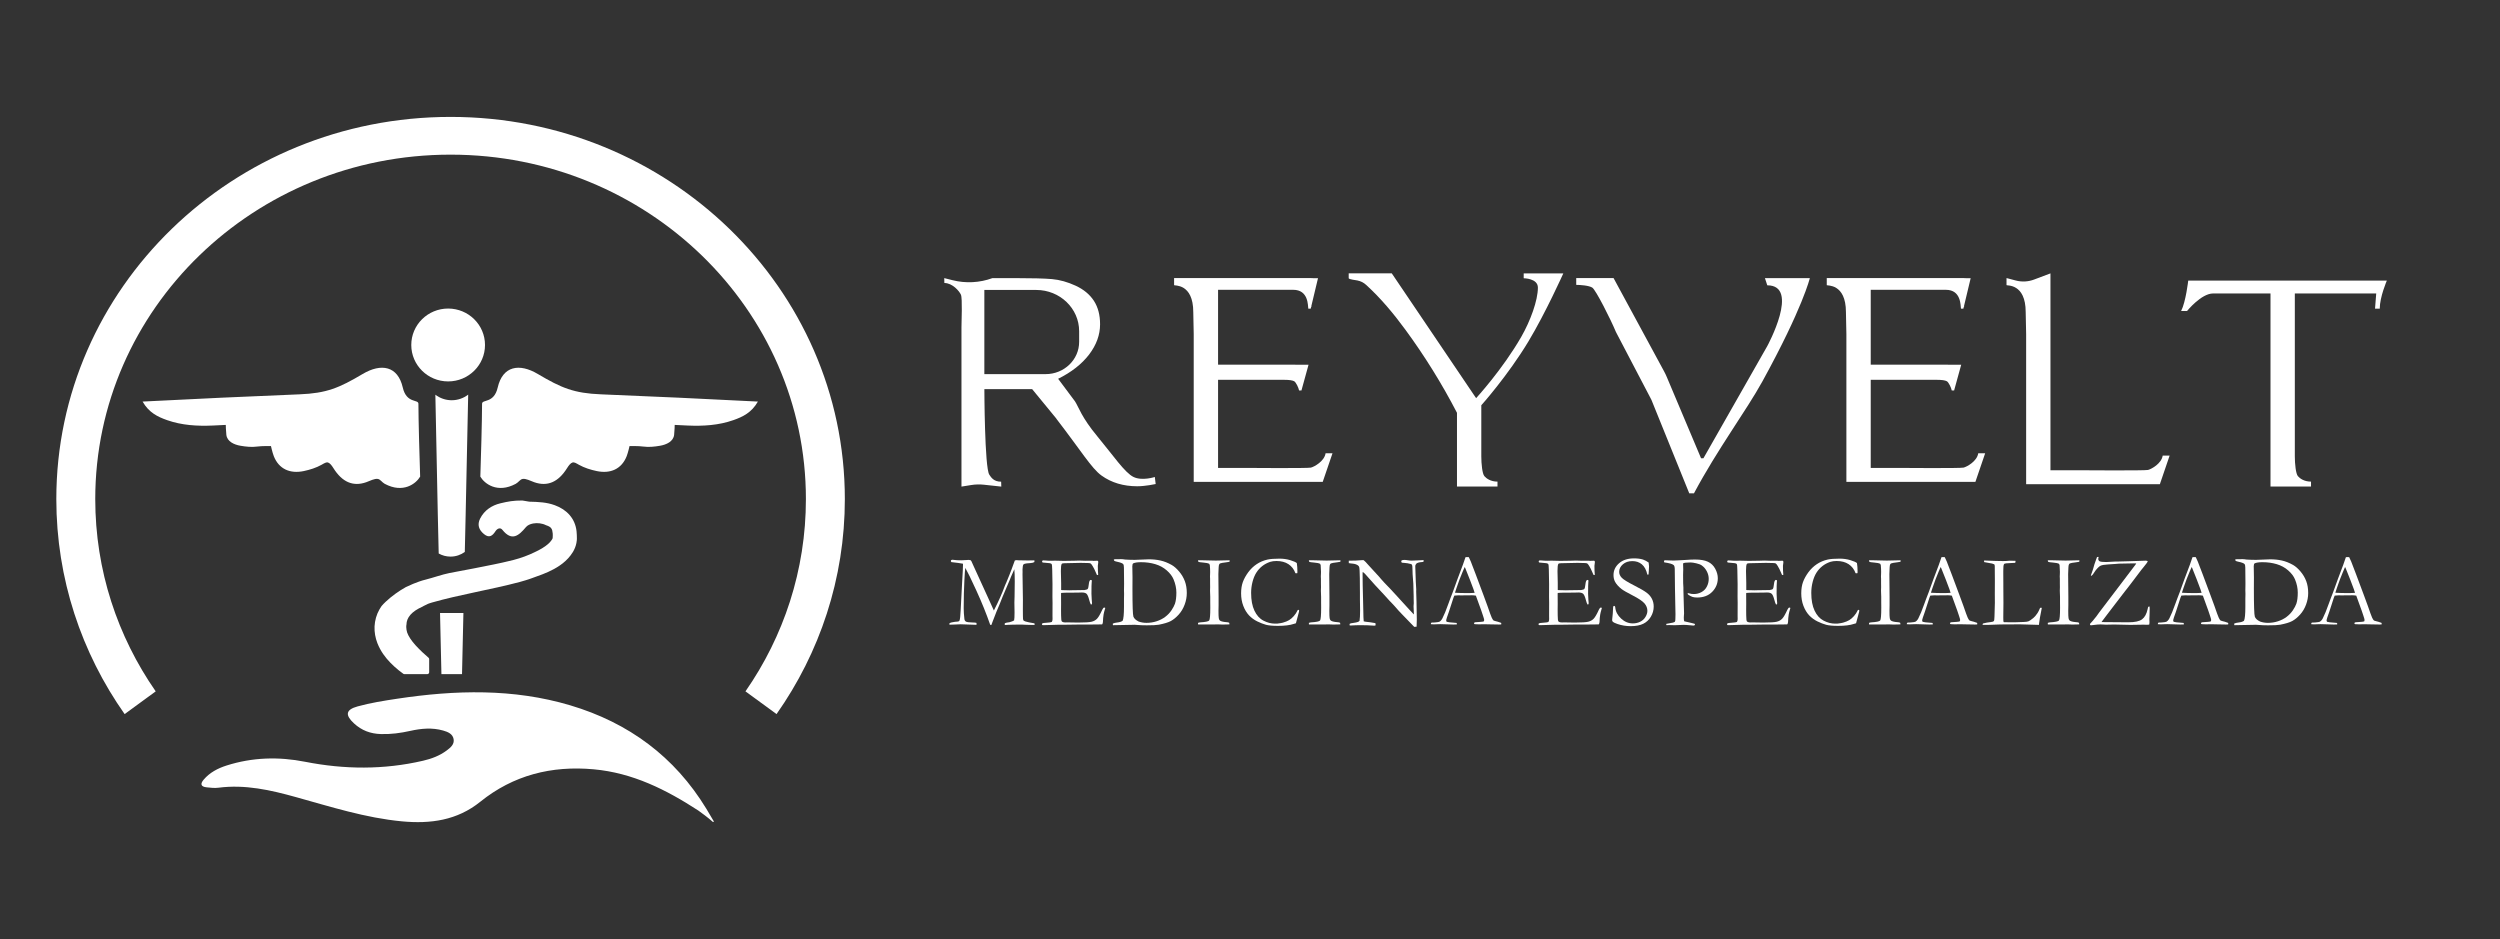 <svg xmlns="http://www.w3.org/2000/svg" width="386" height="145" viewBox="0 0 386 145" fill="none"><rect x="0" y="0" width="386" height="145" fill="#333333" stroke="none"/><g clip-path="url(#clip0_2330_1662)"><mask id="mask0_2330_1662" style="mask-type:luminance" maskUnits="userSpaceOnUse" x="-206" y="-139" width="779" height="433"><path d="M572.228 -138.555H-205.56V293.91H572.228V-138.555Z" fill="white"></path></mask><g mask="url(#mask0_2330_1662)"><path d="M178.303 73.645C178.303 73.645 176.358 74.294 175.017 73.645C173.676 73 171.87 70.313 169.419 67.358C166.964 64.403 166.551 62.849 165.984 61.976L163.375 58.485C165.433 57.468 167.025 56.214 168.159 54.737C169.285 53.255 169.852 51.701 169.852 50.068C169.852 48.642 169.536 47.433 168.9 46.448C168.26 45.467 167.32 44.686 166.073 44.109C164.829 43.537 163.61 43.196 162.423 43.092C161.232 42.992 159.308 42.94 156.646 42.94H153.235C151.254 43.665 149.095 43.777 147.049 43.256L145.793 42.94L145.81 43.693C147.082 43.709 148.115 44.95 148.366 45.499C148.617 46.043 148.451 49.723 148.451 50.552V75.131L149.95 74.89C150.594 74.786 151.254 74.77 151.902 74.838L154.6 75.131L154.576 74.374C153.434 74.374 153.041 73.725 152.749 73.293C152.02 72.211 151.987 60.086 151.987 60.086H159.368L163.087 64.615C163.087 64.643 163.103 64.671 163.14 64.703C166.956 69.657 168.536 72.32 170.075 73.425C171.61 74.53 173.454 75.079 175.592 75.079C176.881 75.079 178.436 74.734 178.436 74.734L178.303 73.645ZM161.446 57.764C159.927 57.764 158.546 57.764 158.068 57.764H151.983V44.77H160C163.654 44.77 166.62 47.621 166.62 51.137V52.791C166.62 55.538 164.302 57.764 161.446 57.764Z" fill="white"></path></g><mask id="mask1_2330_1662" style="mask-type:luminance" maskUnits="userSpaceOnUse" x="-206" y="-139" width="779" height="433"><path d="M572.228 -138.555H-205.56V293.91H572.228V-138.555Z" fill="white"></path></mask><g mask="url(#mask1_2330_1662)"><path d="M261.55 76.168H260.821L254.979 61.732L249.502 51.265C248.676 49.271 246.383 44.75 245.852 44.409C245.322 44.069 243.932 43.985 243.369 43.985V42.936H249.134L256.936 57.339C257.09 57.624 257.228 57.912 257.353 58.212L262.644 70.758H263.008L272.868 53.435C272.868 53.435 277.981 44.053 272.868 44.053L272.504 42.94H279.439C279.439 42.94 278.357 47.525 272.135 58.853C269.615 63.438 265.2 69.312 261.55 76.168Z" fill="white"></path></g><mask id="mask2_2330_1662" style="mask-type:luminance" maskUnits="userSpaceOnUse" x="-206" y="-139" width="779" height="433"><path d="M572.228 -138.555H-205.56V293.91H572.228V-138.555Z" fill="white"></path></mask><g mask="url(#mask2_2330_1662)"><path d="M235.993 52.71C238.654 48.286 241.376 42.211 241.376 42.211H235.259V42.964C235.259 42.964 237.451 42.964 237.451 44.405C237.451 46.388 236.292 49.547 234.895 51.986C232.006 57.027 227.911 61.476 227.911 61.476L214.891 42.207H208.239V42.96C208.239 43.132 209.43 43.272 209.564 43.3C210.139 43.424 210.524 43.612 210.966 44.017C213.234 46.091 215.191 48.45 217.002 50.92C219.971 54.965 222.653 59.285 224.958 63.738V75.118H231.212V74.362C230.171 74.362 229.495 73.881 229.183 73.513C228.871 73.144 228.713 71.639 228.713 70.449V62.573C228.721 62.573 232.833 57.964 235.993 52.71Z" fill="white"></path></g><mask id="mask3_2330_1662" style="mask-type:luminance" maskUnits="userSpaceOnUse" x="-206" y="-139" width="779" height="433"><path d="M572.228 -138.555H-205.56V293.91H572.228V-138.555Z" fill="white"></path></mask><g mask="url(#mask3_2330_1662)"><path d="M204.671 69.985C204.48 71.23 202.908 72.075 202.402 72.199C201.896 72.323 192.595 72.247 192.595 72.247H188.07V68.587V58.645H198.307C199.044 58.645 199.546 58.717 199.822 58.865C200.093 59.009 200.506 59.87 200.579 60.291H200.944L202.037 56.318C202.037 56.318 199.028 56.302 198.039 56.302H188.07V44.746H199.668C202.037 44.746 201.924 47.156 202.001 47.657H202.374L202.443 47.369H202.483V47.204L203.5 42.952C203.5 42.952 203.075 42.948 202.483 42.948V42.936H199.396H189.163H181.28V44.029C181.28 44.145 184.242 43.693 184.242 48.197C184.242 49.323 184.31 50.448 184.31 51.573V68.595V71.783V74.402H204.229L205.736 69.989H204.671V69.985Z" fill="white"></path></g><mask id="mask4_2330_1662" style="mask-type:luminance" maskUnits="userSpaceOnUse" x="-206" y="-139" width="779" height="433"><path d="M572.228 -138.555H-205.56V293.91H572.228V-138.555Z" fill="white"></path></mask><g mask="url(#mask4_2330_1662)"><path d="M305.442 69.985C305.252 71.23 303.68 72.075 303.174 72.199C302.667 72.323 293.366 72.247 293.366 72.247H288.841V68.587V58.645H299.078C299.815 58.645 300.318 58.717 300.593 58.865C300.865 59.009 301.278 59.87 301.351 60.291H301.715L302.809 56.318C302.809 56.318 299.799 56.302 298.811 56.302H288.841V44.746H300.439C302.809 44.746 302.696 47.156 302.772 47.657H303.145L303.214 47.369H303.255V47.204L304.271 42.952C304.271 42.952 303.846 42.948 303.255 42.948V42.936H300.168H289.935H282.052V44.029C282.052 44.145 285.013 43.693 285.013 48.197C285.013 49.323 285.082 50.448 285.082 51.573V68.595V71.783V74.402H305.001L306.508 69.989H305.442V69.985Z" fill="white"></path></g><mask id="mask5_2330_1662" style="mask-type:luminance" maskUnits="userSpaceOnUse" x="-206" y="-139" width="779" height="433"><path d="M572.228 -138.555H-205.56V293.91H572.228V-138.555Z" fill="white"></path></mask><g mask="url(#mask5_2330_1662)"><path d="M333.921 70.345C333.731 71.591 332.159 72.436 331.653 72.56C331.146 72.684 321.116 72.608 321.116 72.608H316.591V44.746V42.211L314.047 43.168C313.152 43.504 312.171 43.556 311.248 43.312L309.806 42.932V44.025C309.806 44.141 312.767 43.684 312.767 48.193C312.767 49.319 312.836 50.444 312.836 51.569V68.591V72.139V74.758H333.484L334.991 70.345H333.921Z" fill="white"></path></g><mask id="mask6_2330_1662" style="mask-type:luminance" maskUnits="userSpaceOnUse" x="-206" y="-139" width="779" height="433"><path d="M572.228 -138.555H-205.56V293.91H572.228V-138.555Z" fill="white"></path></mask><g mask="url(#mask6_2330_1662)"><path d="M354.321 43.325H353.195H352.284H350.562H349.91H337.862C337.862 43.325 337.498 46.572 336.769 48.017H337.68C337.68 48.017 339.872 45.311 341.699 45.311H350.566V75.119H356.821V74.362C355.78 74.362 355.103 73.885 354.791 73.513C354.479 73.144 354.321 71.639 354.321 70.45V45.311H366.888L366.705 47.657H367.434C367.434 45.851 368.528 43.325 368.528 43.325H354.321Z" fill="white"></path></g><mask id="mask7_2330_1662" style="mask-type:luminance" maskUnits="userSpaceOnUse" x="-206" y="-139" width="779" height="433"><path d="M572.228 -138.555H-205.56V293.91H572.228V-138.555Z" fill="white"></path></mask><g mask="url(#mask7_2330_1662)"><path d="M146.591 96.237C146.753 96.129 147.045 96.053 147.47 96.005C147.799 95.989 147.997 95.961 148.058 95.921C148.098 95.889 148.131 95.853 148.151 95.805C148.228 95.612 148.289 95.096 148.325 94.251C148.374 93.15 148.451 91.684 148.556 89.854C148.641 88.461 148.686 87.588 148.686 87.24V87.039C148.309 86.963 147.709 86.879 146.891 86.791C146.838 86.715 146.81 86.655 146.81 86.611C146.81 86.587 146.826 86.539 146.863 86.471C146.952 86.439 147.021 86.423 147.065 86.423C147.106 86.423 147.199 86.435 147.341 86.455C147.596 86.491 147.948 86.511 148.398 86.511C148.544 86.511 148.795 86.499 149.152 86.475C149.403 86.459 149.544 86.447 149.573 86.447C149.658 86.447 149.755 86.463 149.86 86.495C149.913 86.547 149.954 86.599 149.982 86.643L150.31 87.372L152.53 92.225L153.454 94.263C154.179 92.841 154.742 91.576 155.143 90.471C155.171 90.387 155.2 90.315 155.236 90.247C155.285 90.159 155.325 90.062 155.37 89.95C155.41 89.842 155.58 89.43 155.876 88.709C155.998 88.421 156.091 88.172 156.164 87.964C156.459 87.135 156.634 86.663 156.686 86.547C156.784 86.507 156.873 86.487 156.946 86.487C157.031 86.487 157.136 86.495 157.266 86.511C157.561 86.527 158.035 86.535 158.696 86.535C159.105 86.535 159.441 86.531 159.704 86.519C159.716 86.575 159.721 86.619 159.721 86.643C159.721 86.679 159.712 86.727 159.696 86.791C159.53 86.879 159.328 86.927 159.093 86.939C158.627 86.967 158.331 87.003 158.205 87.047C158.08 87.095 157.999 87.155 157.966 87.228C157.934 87.299 157.902 87.536 157.877 87.94L157.885 88.297L157.877 88.669C157.877 89.446 157.898 90.747 157.938 92.577L157.93 94.099L157.938 95.076C157.938 95.46 157.958 95.685 157.995 95.753C158.031 95.821 158.137 95.889 158.307 95.949C158.59 96.041 159.048 96.137 159.688 96.237C159.725 96.265 159.745 96.297 159.745 96.337C159.745 96.385 159.741 96.433 159.737 96.493H159.376C159.068 96.493 158.732 96.485 158.372 96.465C158.011 96.445 157.817 96.437 157.792 96.437C156.719 96.437 156.006 96.449 155.653 96.473C155.439 96.489 155.301 96.501 155.244 96.501C155.208 96.501 155.167 96.489 155.127 96.469V96.369C155.127 96.321 155.135 96.273 155.151 96.221C155.325 96.149 155.56 96.101 155.856 96.073C156.184 95.985 156.427 95.893 156.577 95.793C156.626 95.597 156.646 95.196 156.646 94.587L156.622 93.018C156.622 92.846 156.63 92.529 156.65 92.065C156.67 91.6 156.678 90.843 156.678 89.79C156.678 88.957 156.658 88.325 156.613 87.896C156.524 88.076 156.35 88.469 156.091 89.073L155.973 89.37L155.957 89.418L154.803 92.133L154.389 93.178L153.851 94.451C153.616 95.036 153.417 95.552 153.251 96.001C153.178 96.209 153.117 96.369 153.073 96.489L152.891 96.481C152.299 94.776 151.594 93.026 150.772 91.232C149.954 89.438 149.378 88.257 149.046 87.68C149.002 87.9 148.953 88.549 148.9 89.618C148.832 90.919 148.795 92.357 148.795 93.923C148.795 94.411 148.831 94.964 148.904 95.576C148.925 95.753 149.002 95.881 149.131 95.969C149.261 96.053 149.597 96.101 150.144 96.113C150.355 96.113 150.553 96.129 150.74 96.161C150.776 96.241 150.796 96.297 150.796 96.337C150.796 96.365 150.784 96.409 150.756 96.473L148.321 96.389C148.143 96.389 147.867 96.401 147.491 96.425C147.28 96.437 146.98 96.449 146.591 96.453V96.237Z" fill="white"></path></g><mask id="mask8_2330_1662" style="mask-type:luminance" maskUnits="userSpaceOnUse" x="-206" y="-139" width="779" height="433"><path d="M572.228 -138.555H-205.56V293.91H572.228V-138.555Z" fill="white"></path></mask><g mask="url(#mask8_2330_1662)"><path d="M160.875 96.305C160.928 96.261 160.973 96.233 161.009 96.221C161.098 96.193 161.248 96.173 161.463 96.161C161.969 96.129 162.285 96.085 162.403 96.021C162.476 95.917 162.512 95.773 162.512 95.585L162.504 95.04L162.512 93.066L162.496 92.133L162.504 90.183L162.463 87.968C162.459 87.44 162.423 87.144 162.362 87.075C162.269 86.975 161.99 86.919 161.524 86.903C161.325 86.899 161.151 86.883 160.997 86.855C160.928 86.819 160.896 86.771 160.896 86.715C160.896 86.675 160.908 86.623 160.936 86.567C160.985 86.539 161.025 86.527 161.062 86.527C161.135 86.527 161.224 86.531 161.329 86.535C161.637 86.567 161.957 86.583 162.285 86.583L162.865 86.567L164.246 86.599C164.935 86.599 165.473 86.591 165.862 86.575C166.251 86.559 166.51 86.551 166.648 86.551C166.77 86.551 167.065 86.563 167.543 86.583L168.657 86.575L168.791 86.599L169.443 86.575L169.52 86.615C169.545 86.655 169.565 86.699 169.577 86.747C169.577 86.819 169.565 86.931 169.541 87.079C169.516 87.228 169.504 87.324 169.504 87.36C169.504 87.896 169.52 88.353 169.561 88.725C169.557 88.757 169.541 88.777 169.516 88.789C169.46 88.789 169.407 88.781 169.362 88.765C169.306 88.669 169.229 88.493 169.131 88.245C169.034 87.996 168.888 87.708 168.694 87.384C168.564 87.168 168.459 87.035 168.386 86.995C168.313 86.955 168.159 86.931 167.932 86.931C167.884 86.931 167.649 86.927 167.219 86.915C167.106 86.911 166.992 86.907 166.883 86.907L164.647 86.955H164.452C164.165 86.955 163.991 86.991 163.934 87.063C163.845 87.188 163.8 87.552 163.8 88.157C163.8 88.221 163.812 88.841 163.841 90.019V91.096C163.898 91.112 163.962 91.12 164.027 91.12H164.161C164.25 91.12 164.38 91.124 164.554 91.128C164.825 91.14 165.007 91.144 165.105 91.144C165.17 91.144 165.222 91.14 165.271 91.136C165.834 91.116 166.563 91.104 167.45 91.104C167.726 91.056 167.888 91.004 167.936 90.94C168.013 90.847 168.074 90.603 168.111 90.211C168.151 89.818 168.236 89.594 168.374 89.542C168.443 89.542 168.503 89.554 168.56 89.582C168.572 89.622 168.576 89.662 168.576 89.698C168.576 89.734 168.572 89.794 168.56 89.879C168.532 90.071 168.52 90.671 168.52 91.676C168.52 91.945 168.536 92.245 168.564 92.577C168.593 92.91 168.609 93.086 168.609 93.114C168.609 93.162 168.601 93.222 168.584 93.298C168.544 93.318 168.508 93.33 168.483 93.33H168.427C168.341 93.186 168.26 92.962 168.183 92.657C168.05 92.137 167.904 91.808 167.758 91.676C167.612 91.544 167.369 91.48 167.033 91.48C166.96 91.48 166.826 91.484 166.632 91.492C166.437 91.5 166.15 91.504 165.769 91.504H165.259C164.534 91.504 164.056 91.52 163.833 91.552L163.825 91.808L163.833 93.238L163.825 94.139L163.833 95.016C163.837 95.545 163.873 95.849 163.934 95.933C164.023 96.045 164.218 96.105 164.513 96.105L164.991 96.097C165.032 96.097 165.198 96.101 165.481 96.109C165.765 96.117 166.117 96.121 166.535 96.121C167.543 96.121 168.216 96.077 168.552 95.993C168.888 95.909 169.164 95.757 169.378 95.537C169.593 95.316 169.869 94.848 170.197 94.127C170.298 93.915 170.395 93.807 170.497 93.807C170.545 93.807 170.594 93.827 170.655 93.867C170.501 94.379 170.416 94.716 170.395 94.876C170.339 95.236 170.302 95.609 170.294 95.985C170.294 96.157 170.254 96.297 170.168 96.409H169.998L167.795 96.433L166.806 96.425L164.452 96.457H163.496C163.375 96.457 163.266 96.462 163.16 96.466C162.22 96.506 161.528 96.526 161.082 96.526C161.005 96.526 160.948 96.514 160.92 96.486C160.892 96.457 160.875 96.421 160.875 96.374V96.305Z" fill="white"></path></g><mask id="mask9_2330_1662" style="mask-type:luminance" maskUnits="userSpaceOnUse" x="-206" y="-139" width="779" height="433"><path d="M572.228 -138.555H-205.56V293.91H572.228V-138.555Z" fill="white"></path></mask><g mask="url(#mask9_2330_1662)"><path d="M171.825 96.277C172.019 96.193 172.242 96.141 172.502 96.113C172.874 96.073 173.15 95.985 173.332 95.849C173.474 95.564 173.543 94.84 173.543 93.674V92.449L173.559 91.712L173.543 91.168L173.559 90.166L173.535 87.644C173.535 87.359 173.494 87.171 173.409 87.083C173.287 86.955 172.967 86.835 172.453 86.727C172.238 86.679 172.109 86.639 172.06 86.599C172.011 86.559 171.983 86.487 171.975 86.378C172.096 86.354 172.177 86.338 172.226 86.338H172.785L173.077 86.33C173.271 86.33 173.486 86.35 173.721 86.394C174.203 86.426 174.697 86.442 175.204 86.442C175.349 86.442 175.56 86.434 175.831 86.418C176.552 86.378 177.071 86.358 177.383 86.358C178.015 86.358 178.614 86.418 179.173 86.543C179.737 86.667 180.316 86.895 180.911 87.231C181.284 87.444 181.665 87.776 182.054 88.236C182.443 88.693 182.738 89.193 182.941 89.734C183.143 90.275 183.241 90.883 183.241 91.56C183.241 92.165 183.131 92.765 182.908 93.358C182.686 93.951 182.378 94.467 181.981 94.903C181.584 95.34 181.179 95.668 180.774 95.889C180.364 96.109 179.745 96.297 178.906 96.457C178.562 96.521 177.942 96.549 177.047 96.549C176.455 96.549 175.973 96.529 175.605 96.493C175.459 96.473 175.301 96.461 175.135 96.461C175.106 96.461 175.078 96.465 175.05 96.469L171.849 96.529L171.833 96.469C171.821 96.445 171.817 96.413 171.817 96.385L171.825 96.277ZM175.815 95.969C176.212 96.105 176.613 96.169 177.022 96.169C177.549 96.169 178.068 96.089 178.574 95.925C179.08 95.76 179.53 95.532 179.919 95.236C180.308 94.94 180.628 94.603 180.879 94.227C181.13 93.85 181.308 93.514 181.414 93.214C181.559 92.773 181.632 92.205 181.632 91.5C181.632 90.827 181.487 90.146 181.199 89.454C181 88.973 180.652 88.513 180.15 88.072C179.651 87.632 179.06 87.311 178.379 87.107C177.699 86.903 176.966 86.803 176.176 86.803C175.633 86.803 175.228 86.863 174.969 86.983C174.936 87.015 174.904 87.051 174.875 87.091C174.843 87.219 174.827 87.339 174.827 87.448C174.827 87.516 174.831 87.596 174.835 87.688C174.851 88.288 174.859 88.769 174.859 89.129L174.851 90.891C174.851 93.474 174.9 94.916 174.997 95.208C175.102 95.496 175.374 95.752 175.815 95.969Z" fill="white"></path></g><mask id="mask10_2330_1662" style="mask-type:luminance" maskUnits="userSpaceOnUse" x="-206" y="-139" width="779" height="433"><path d="M572.228 -138.555H-205.56V293.91H572.228V-138.555Z" fill="white"></path></mask><g mask="url(#mask10_2330_1662)"><path d="M184.97 96.177C185.084 96.129 185.201 96.101 185.323 96.093C186.125 96.041 186.578 95.949 186.696 95.809C186.809 95.673 186.87 95.008 186.87 93.819L186.862 93.006V92.153L186.83 91.212L186.846 90.659L186.838 90.055V89.342L186.822 89.026L186.838 88.621C186.842 88.529 186.846 88.421 186.846 88.297C186.846 87.973 186.83 87.628 186.797 87.264C186.777 87.192 186.749 87.12 186.712 87.056C186.518 86.956 186.206 86.891 185.776 86.859C185.347 86.827 185.1 86.787 185.043 86.747C185.003 86.715 184.978 86.635 184.974 86.507H185.635L187.717 86.555C188.252 86.555 188.964 86.539 189.856 86.507C189.856 86.591 189.852 86.667 189.839 86.739C189.734 86.763 189.56 86.795 189.313 86.823C188.815 86.879 188.515 86.936 188.401 86.988C188.333 87.016 188.284 87.056 188.252 87.12C188.199 87.212 188.166 87.388 188.158 87.64L188.118 88.641L188.15 92.093V93.459C188.138 93.887 188.134 94.179 188.134 94.335C188.134 94.916 188.15 95.284 188.179 95.445C188.207 95.605 188.256 95.721 188.328 95.789C188.397 95.857 188.515 95.913 188.677 95.957C188.916 96.013 189.106 96.045 189.24 96.049C189.532 96.061 189.718 96.101 189.799 96.174C189.815 96.242 189.823 96.298 189.823 96.346V96.406C189.345 96.422 188.997 96.43 188.77 96.43C188.64 96.43 188.405 96.422 188.069 96.406L186.984 96.422L185.136 96.414H184.986L184.97 96.177Z" fill="white"></path></g><mask id="mask11_2330_1662" style="mask-type:luminance" maskUnits="userSpaceOnUse" x="-206" y="-139" width="779" height="433"><path d="M572.228 -138.555H-205.56V293.91H572.228V-138.555Z" fill="white"></path></mask><g mask="url(#mask11_2330_1662)"><path d="M200.226 86.935C200.287 87.332 200.319 87.74 200.319 88.161C200.319 88.245 200.315 88.353 200.311 88.493C200.238 88.509 200.182 88.517 200.145 88.517C200.113 88.517 200.068 88.513 200.012 88.501C199.793 87.896 199.432 87.432 198.938 87.108C198.44 86.783 197.828 86.619 197.095 86.619C196.71 86.619 196.382 86.663 196.114 86.751C195.645 86.911 195.231 87.132 194.875 87.416C194.518 87.696 194.219 88.033 193.972 88.425C193.724 88.817 193.53 89.29 193.388 89.843C193.246 90.395 193.173 90.964 193.173 91.544C193.173 92.65 193.344 93.567 193.684 94.287C194.024 95.008 194.49 95.525 195.081 95.829C195.673 96.137 196.268 96.289 196.868 96.289L197.237 96.281C197.654 96.229 197.941 96.181 198.091 96.133C198.472 96.025 198.788 95.897 199.035 95.749C199.282 95.601 199.525 95.392 199.764 95.124C200.003 94.856 200.206 94.544 200.372 94.187L200.465 94.155C200.494 94.155 200.53 94.171 200.583 94.203C200.579 94.327 200.571 94.407 200.566 94.443C200.348 95.316 200.186 95.913 200.088 96.233C200.003 96.253 199.902 96.285 199.777 96.326C199.165 96.534 198.347 96.634 197.322 96.634C196.495 96.634 195.875 96.578 195.466 96.466C195.057 96.353 194.608 96.181 194.125 95.945C193.643 95.709 193.218 95.397 192.849 95.012C192.485 94.624 192.189 94.135 191.962 93.543C191.735 92.95 191.626 92.305 191.626 91.608C191.626 90.948 191.715 90.371 191.893 89.874C192.072 89.382 192.347 88.882 192.716 88.373C193.088 87.864 193.526 87.444 194.028 87.108C194.535 86.771 195.094 86.535 195.709 86.395C196.143 86.303 196.759 86.255 197.553 86.255C198.132 86.255 198.679 86.331 199.193 86.483C199.712 86.643 200.052 86.791 200.226 86.935Z" fill="white"></path></g><mask id="mask12_2330_1662" style="mask-type:luminance" maskUnits="userSpaceOnUse" x="-206" y="-139" width="779" height="433"><path d="M572.228 -138.555H-205.56V293.91H572.228V-138.555Z" fill="white"></path></mask><g mask="url(#mask12_2330_1662)"><path d="M202.086 96.177C202.199 96.129 202.317 96.101 202.438 96.093C203.24 96.041 203.694 95.949 203.812 95.809C203.925 95.673 203.986 95.008 203.986 93.819L203.978 93.006V92.153L203.945 91.212L203.962 90.659L203.953 90.055V89.342L203.937 89.026L203.953 88.621C203.957 88.529 203.962 88.421 203.962 88.297C203.962 87.973 203.945 87.628 203.913 87.264C203.893 87.192 203.864 87.12 203.828 87.056C203.633 86.956 203.321 86.891 202.892 86.859C202.463 86.827 202.216 86.787 202.159 86.747C202.118 86.715 202.094 86.635 202.09 86.507H202.75L204.833 86.555C205.367 86.555 206.08 86.539 206.971 86.507C206.971 86.591 206.967 86.667 206.955 86.739C206.85 86.763 206.676 86.795 206.429 86.823C205.93 86.879 205.631 86.936 205.517 86.988C205.448 87.016 205.4 87.056 205.367 87.12C205.315 87.212 205.282 87.388 205.274 87.64L205.234 88.641L205.266 92.093V93.459C205.254 93.887 205.25 94.179 205.25 94.335C205.25 94.916 205.266 95.284 205.294 95.445C205.323 95.605 205.371 95.721 205.444 95.789C205.513 95.857 205.631 95.913 205.793 95.957C206.032 96.013 206.222 96.045 206.356 96.049C206.647 96.061 206.834 96.101 206.915 96.174C206.931 96.242 206.939 96.298 206.939 96.346V96.406C206.461 96.422 206.113 96.43 205.886 96.43C205.756 96.43 205.521 96.422 205.185 96.406L204.099 96.422L202.252 96.414H202.102L202.086 96.177Z" fill="white"></path></g><mask id="mask13_2330_1662" style="mask-type:luminance" maskUnits="userSpaceOnUse" x="-206" y="-139" width="779" height="433"><path d="M572.228 -138.555H-205.56V293.91H572.228V-138.555Z" fill="white"></path></mask><g mask="url(#mask13_2330_1662)"><path d="M208.256 86.943L208.248 86.571C209.058 86.571 209.653 86.551 210.03 86.507C210.176 86.491 210.277 86.483 210.338 86.483C210.386 86.483 210.455 86.487 210.549 86.491C210.767 86.671 210.974 86.879 211.16 87.111C211.201 87.159 211.249 87.207 211.302 87.268L212.959 89.073L213.194 89.354C213.53 89.742 213.834 90.071 214.109 90.347C214.385 90.619 214.92 91.192 215.714 92.061L217.589 94.115C217.771 94.315 218.006 94.567 218.294 94.868L218.302 94.744C218.27 94.027 218.253 93.646 218.253 93.602L218.286 93.138L218.27 92.409V92.077C218.27 91.865 218.253 91.212 218.217 90.115C218.213 89.966 218.189 89.682 218.152 89.266C218.116 88.849 218.095 88.485 218.095 88.168C218.095 87.6 218.063 87.268 217.994 87.175C217.946 87.107 217.723 87.039 217.326 86.967C217.233 86.963 217.087 86.947 216.888 86.919C216.653 86.907 216.516 86.895 216.471 86.879C216.426 86.863 216.386 86.819 216.345 86.747C216.358 86.663 216.378 86.587 216.414 86.515C216.556 86.475 216.694 86.451 216.832 86.451C216.977 86.451 217.16 86.467 217.378 86.507C217.597 86.543 217.792 86.563 217.962 86.563C218.201 86.563 218.578 86.547 219.084 86.515C219.372 86.495 219.57 86.483 219.679 86.483H219.813L219.797 86.723C219.712 86.759 219.598 86.783 219.453 86.791C219.307 86.799 219.169 86.819 219.043 86.855C218.853 86.911 218.744 86.959 218.707 87.003C218.582 87.139 218.517 87.276 218.517 87.416L218.602 89.866L218.667 90.992L218.659 91.316L218.707 92.874C218.74 93.939 218.756 94.864 218.756 95.649C218.756 95.821 218.744 96.189 218.723 96.758L218.359 96.79C218.177 96.582 217.545 95.933 216.467 94.836C216.216 94.583 216.046 94.403 215.957 94.299L215.28 93.53C215.017 93.246 214.847 93.066 214.77 92.986C214.693 92.906 214.632 92.85 214.595 92.814C214.024 92.173 213.287 91.372 212.376 90.411C212.128 90.151 211.768 89.75 211.294 89.202C210.994 88.857 210.808 88.645 210.727 88.565C210.65 88.489 210.54 88.401 210.407 88.301L210.382 88.565C210.382 89.574 210.407 90.963 210.459 92.737L210.516 95.304C210.52 95.52 210.536 95.733 210.557 95.933L210.832 95.993C211.33 96.041 211.816 96.109 212.299 96.201C212.335 96.233 212.367 96.257 212.392 96.269L212.384 96.566C212.299 96.594 212.23 96.606 212.181 96.606C212.124 96.606 212.051 96.602 211.97 96.59C211.452 96.549 210.824 96.529 210.079 96.529C209.556 96.529 209.094 96.541 208.697 96.57L208.588 96.578C208.539 96.578 208.474 96.574 208.385 96.562L208.377 96.329L208.58 96.237L208.948 96.181C209.276 96.133 209.52 96.085 209.669 96.025C209.767 95.989 209.848 95.933 209.913 95.861C209.969 95.504 209.998 94.98 209.998 94.295C209.998 93.975 209.989 93.386 209.973 92.533V91.48L209.957 89.278C209.945 88.297 209.912 87.716 209.856 87.54C209.823 87.448 209.759 87.364 209.661 87.292C209.463 87.151 209.204 87.063 208.88 87.027C208.555 86.999 208.349 86.967 208.256 86.943Z" fill="white"></path></g><mask id="mask14_2330_1662" style="mask-type:luminance" maskUnits="userSpaceOnUse" x="-206" y="-139" width="779" height="433"><path d="M572.228 -138.555H-205.56V293.91H572.228V-138.555Z" fill="white"></path></mask><g mask="url(#mask14_2330_1662)"><path d="M220.955 96.177C221.028 96.137 221.093 96.117 221.15 96.117H221.332C221.369 96.117 221.429 96.113 221.518 96.109C221.92 96.073 222.159 96.037 222.231 96.001C222.414 95.905 222.572 95.733 222.701 95.488C222.973 94.96 223.281 94.215 223.621 93.246C223.783 92.785 223.884 92.505 223.929 92.409C224.058 92.101 224.184 91.772 224.306 91.432L225.043 89.394C225.156 89.073 225.436 88.341 225.873 87.191C225.983 86.903 226.116 86.515 226.274 86.03L226.505 86.014L226.781 86.022C227.004 86.463 227.202 86.935 227.376 87.44C227.469 87.708 227.623 88.108 227.838 88.641L229.029 91.828L229.665 93.558C230.001 94.539 230.22 95.144 230.325 95.368C230.431 95.593 230.528 95.741 230.617 95.813C230.645 95.833 230.743 95.865 230.913 95.905C231.083 95.945 231.2 95.977 231.269 95.997C231.508 96.065 231.678 96.121 231.772 96.169C231.792 96.225 231.804 96.269 231.804 96.301C231.804 96.329 231.796 96.365 231.78 96.417C231.614 96.421 231.496 96.425 231.427 96.425C231.16 96.425 230.69 96.417 230.017 96.401L229.232 96.385L228.284 96.397C228.223 96.397 228.158 96.393 228.093 96.389C228.028 96.385 227.972 96.381 227.923 96.381H227.749C227.692 96.377 227.64 96.361 227.591 96.333C227.591 96.261 227.603 96.189 227.631 96.125C227.692 96.093 227.753 96.077 227.802 96.073L228.624 96.017C228.839 96.005 229.001 95.977 229.11 95.933C229.142 95.841 229.159 95.769 229.159 95.725C229.159 95.632 229.09 95.392 228.956 95.004C228.863 94.744 228.778 94.499 228.709 94.267C228.64 94.035 228.361 93.266 227.874 91.969C227.66 91.933 227.469 91.912 227.307 91.912L225.63 91.928L225.136 91.921C224.958 91.921 224.763 91.933 224.549 91.961C224.48 92.117 224.435 92.229 224.415 92.293L223.722 94.427C223.431 95.24 223.285 95.685 223.285 95.769C223.285 95.817 223.309 95.893 223.354 96.001C223.463 96.033 223.609 96.061 223.795 96.085L224.861 96.177C224.917 96.225 224.946 96.265 224.946 96.301C224.946 96.329 224.938 96.365 224.921 96.417C224.686 96.421 224.504 96.425 224.378 96.425C223.961 96.425 223.475 96.413 222.92 96.385C222.665 96.373 222.483 96.369 222.369 96.369C222.256 96.369 222.069 96.373 221.798 96.385C221.62 96.397 221.49 96.401 221.413 96.401C221.288 96.401 221.126 96.393 220.927 96.377V96.329C220.923 96.289 220.935 96.237 220.955 96.177ZM224.699 91.524C225.258 91.556 225.898 91.572 226.611 91.572C227.02 91.572 227.376 91.56 227.684 91.532C227.631 91.332 227.571 91.14 227.502 90.968C227.161 90.067 226.975 89.574 226.939 89.478L226.226 87.688L226.149 87.548C226.116 87.608 226.003 87.876 225.804 88.345C225.468 89.15 225.229 89.778 225.083 90.227C225.014 90.427 224.946 90.627 224.873 90.827C224.8 91.028 224.755 91.168 224.735 91.248C224.719 91.328 224.69 91.408 224.654 91.492L224.699 91.524Z" fill="white"></path></g><mask id="mask15_2330_1662" style="mask-type:luminance" maskUnits="userSpaceOnUse" x="-206" y="-139" width="779" height="433"><path d="M572.228 -138.555H-205.56V293.91H572.228V-138.555Z" fill="white"></path></mask><g mask="url(#mask15_2330_1662)"><path d="M237.552 96.305C237.605 96.261 237.65 96.233 237.686 96.221C237.775 96.193 237.925 96.173 238.14 96.161C238.646 96.129 238.962 96.085 239.08 96.021C239.153 95.917 239.189 95.773 239.189 95.585L239.181 95.04L239.189 93.066L239.173 92.133L239.181 90.183L239.14 87.968C239.136 87.44 239.1 87.144 239.039 87.075C238.946 86.975 238.666 86.919 238.201 86.903C238.002 86.899 237.828 86.883 237.674 86.855C237.605 86.819 237.573 86.771 237.573 86.715C237.573 86.675 237.585 86.623 237.613 86.567C237.662 86.539 237.702 86.527 237.739 86.527C237.812 86.527 237.901 86.531 238.006 86.535C238.314 86.567 238.634 86.583 238.962 86.583L239.541 86.567L240.923 86.599C241.611 86.599 242.15 86.591 242.539 86.575C242.928 86.559 243.187 86.551 243.325 86.551C243.447 86.551 243.742 86.563 244.22 86.583L245.334 86.575L245.468 86.599L246.12 86.575L246.197 86.615C246.221 86.655 246.242 86.699 246.254 86.747C246.254 86.819 246.242 86.931 246.217 87.079C246.193 87.228 246.181 87.324 246.181 87.36C246.181 87.896 246.197 88.353 246.238 88.725C246.234 88.757 246.217 88.777 246.193 88.789C246.136 88.789 246.084 88.781 246.039 88.765C245.982 88.669 245.905 88.493 245.808 88.245C245.711 87.996 245.565 87.708 245.371 87.384C245.241 87.168 245.14 87.035 245.063 86.995C244.99 86.955 244.836 86.931 244.609 86.931C244.561 86.931 244.326 86.927 243.896 86.915C243.783 86.911 243.669 86.907 243.56 86.907L241.324 86.955H241.129C240.842 86.955 240.668 86.991 240.611 87.063C240.522 87.188 240.477 87.552 240.477 88.157C240.477 88.221 240.489 88.841 240.518 90.019V91.096C240.574 91.112 240.639 91.12 240.704 91.12H240.838C240.927 91.12 241.056 91.124 241.231 91.128C241.502 91.14 241.684 91.144 241.782 91.144C241.846 91.144 241.899 91.14 241.948 91.136C242.511 91.116 243.24 91.104 244.127 91.104C244.403 91.056 244.565 91.004 244.613 90.94C244.69 90.847 244.751 90.603 244.791 90.211C244.832 89.818 244.917 89.594 245.055 89.542C245.124 89.542 245.184 89.554 245.241 89.582C245.253 89.622 245.257 89.662 245.257 89.698C245.257 89.734 245.253 89.794 245.241 89.879C245.217 90.071 245.201 90.671 245.201 91.676C245.201 91.945 245.217 92.245 245.245 92.577C245.274 92.91 245.29 93.086 245.29 93.114C245.29 93.162 245.282 93.222 245.265 93.298C245.225 93.318 245.188 93.33 245.164 93.33H245.107C245.022 93.186 244.941 92.962 244.864 92.657C244.731 92.137 244.585 91.808 244.435 91.676C244.285 91.544 244.046 91.48 243.71 91.48C243.637 91.48 243.503 91.484 243.309 91.492C243.114 91.5 242.827 91.504 242.446 91.504H241.936C241.21 91.504 240.732 91.52 240.51 91.552L240.501 91.808L240.51 93.238L240.501 94.139L240.51 95.016C240.514 95.545 240.55 95.849 240.611 95.933C240.7 96.045 240.894 96.105 241.19 96.105L241.668 96.097C241.709 96.097 241.875 96.101 242.158 96.109C242.442 96.117 242.794 96.121 243.212 96.121C244.22 96.121 244.893 96.077 245.229 95.993C245.565 95.909 245.841 95.757 246.055 95.537C246.27 95.316 246.546 94.848 246.874 94.127C246.975 93.915 247.072 93.807 247.173 93.807C247.222 93.807 247.271 93.827 247.331 93.867C247.178 94.379 247.092 94.716 247.072 94.876C247.015 95.236 246.979 95.609 246.971 95.985C246.971 96.157 246.93 96.297 246.845 96.409H246.671L244.467 96.433L243.479 96.425L241.125 96.457H240.169C240.048 96.457 239.938 96.462 239.833 96.466C238.893 96.506 238.196 96.526 237.755 96.526C237.678 96.526 237.621 96.514 237.593 96.486C237.565 96.462 237.548 96.421 237.548 96.374L237.552 96.305Z" fill="white"></path></g><mask id="mask16_2330_1662" style="mask-type:luminance" maskUnits="userSpaceOnUse" x="-206" y="-139" width="779" height="433"><path d="M572.228 -138.555H-205.56V293.91H572.228V-138.555Z" fill="white"></path></mask><g mask="url(#mask16_2330_1662)"><path d="M254.55 86.855C254.59 87.195 254.611 87.392 254.611 87.444L254.578 88.132C254.566 88.429 254.554 88.617 254.538 88.697C254.489 88.717 254.453 88.729 254.42 88.729L254.351 88.713C254.185 87.988 253.902 87.464 253.501 87.131C253.1 86.799 252.614 86.635 252.038 86.635C251.443 86.635 250.953 86.799 250.572 87.131C250.191 87.464 250.001 87.848 250.001 88.289C250.001 88.625 250.134 88.933 250.402 89.21C250.669 89.49 251.35 89.906 252.447 90.463C253.286 90.891 253.882 91.24 254.242 91.512C254.603 91.784 254.874 92.097 255.056 92.457C255.239 92.814 255.332 93.214 255.332 93.65C255.332 94.203 255.186 94.724 254.898 95.212C254.607 95.701 254.218 96.065 253.724 96.309C253.233 96.553 252.581 96.678 251.771 96.678C251.066 96.678 250.39 96.566 249.737 96.345C249.357 96.209 249.122 96.101 249.041 96.021C248.956 95.937 248.915 95.853 248.915 95.757C248.915 95.701 248.919 95.629 248.931 95.54C249.004 94.932 249.045 94.431 249.049 94.035C249.061 93.79 249.077 93.65 249.105 93.61C249.126 93.574 249.166 93.554 249.223 93.554C249.272 93.554 249.308 93.57 249.336 93.606C249.365 93.638 249.385 93.702 249.397 93.794C249.454 94.431 249.754 95 250.292 95.5C250.827 96.001 251.431 96.253 252.103 96.253C252.516 96.253 252.897 96.169 253.246 95.997C253.594 95.825 253.865 95.58 254.06 95.256C254.254 94.932 254.356 94.619 254.356 94.315C254.356 93.895 254.206 93.514 253.91 93.166C253.61 92.822 253.015 92.413 252.115 91.953C251.216 91.492 250.629 91.152 250.357 90.939C249.92 90.595 249.587 90.227 249.369 89.838C249.207 89.538 249.126 89.19 249.126 88.789C249.126 88.072 249.413 87.464 249.989 86.963C250.564 86.463 251.333 86.214 252.302 86.214C252.836 86.214 253.294 86.274 253.683 86.395C253.963 86.491 254.25 86.647 254.55 86.855Z" fill="white"></path></g><mask id="mask17_2330_1662" style="mask-type:luminance" maskUnits="userSpaceOnUse" x="-206" y="-139" width="779" height="433"><path d="M572.228 -138.555H-205.56V293.91H572.228V-138.555Z" fill="white"></path></mask><g mask="url(#mask17_2330_1662)"><path d="M256.965 86.531C257.058 86.515 257.119 86.507 257.143 86.507C257.321 86.507 257.613 86.519 258.022 86.539C258.237 86.543 258.382 86.547 258.459 86.547C258.573 86.547 258.816 86.535 259.189 86.515L260.521 86.439C260.87 86.407 261.279 86.391 261.745 86.391C262.567 86.391 263.219 86.507 263.705 86.735C264.192 86.963 264.568 87.324 264.832 87.816C265.095 88.309 265.229 88.793 265.229 89.278C265.229 90.087 264.941 90.787 264.366 91.376C263.791 91.965 263.017 92.257 262.045 92.257C261.773 92.257 261.546 92.229 261.36 92.177C261.178 92.121 260.967 92.017 260.732 91.865C260.635 91.796 260.574 91.728 260.55 91.656C260.57 91.62 260.598 91.596 260.635 91.58C260.708 91.58 260.785 91.596 260.862 91.628C261.04 91.688 261.263 91.72 261.538 91.72C261.951 91.72 262.34 91.62 262.709 91.42C263.078 91.22 263.357 90.931 263.543 90.559C263.734 90.187 263.827 89.794 263.827 89.382C263.827 88.977 263.73 88.589 263.531 88.209C263.333 87.828 263.073 87.528 262.749 87.3C262.567 87.171 262.288 87.063 261.907 86.975C261.53 86.887 261.234 86.843 261.028 86.843C260.38 86.843 259.999 86.891 259.877 86.983L259.869 87.091L259.893 87.968L259.885 88.124C259.873 88.265 259.869 88.477 259.869 88.769C259.869 89.822 259.885 90.479 259.918 90.735V91.168L260.019 94.708C260.019 94.76 260.011 94.856 259.999 94.996C259.987 95.136 259.979 95.256 259.979 95.36C259.979 95.609 259.999 95.797 260.043 95.925C260.169 95.961 260.534 96.045 261.141 96.181C261.425 96.249 261.579 96.285 261.603 96.297C261.644 96.313 261.68 96.345 261.712 96.397C261.692 96.474 261.664 96.525 261.631 96.55C261.599 96.574 261.53 96.586 261.433 96.586C261.368 96.586 261.222 96.574 260.995 96.546C260.546 96.498 260.193 96.478 259.938 96.478L258.557 96.534L257.734 96.51C257.682 96.51 257.532 96.513 257.281 96.525L257.273 96.325L258.293 96.133C258.459 96.085 258.561 96.041 258.601 95.993C258.654 95.921 258.678 95.777 258.678 95.569C258.678 95.52 258.682 95.42 258.686 95.264C258.69 95.156 258.694 95.008 258.694 94.816C258.694 94.207 258.67 92.91 258.617 90.919C258.597 89.99 258.585 89.046 258.585 88.084V87.952C258.585 87.58 258.528 87.344 258.411 87.248C258.216 87.075 257.734 86.939 256.961 86.831C256.936 86.775 256.92 86.727 256.92 86.691C256.916 86.639 256.932 86.587 256.965 86.531Z" fill="white"></path></g><mask id="mask18_2330_1662" style="mask-type:luminance" maskUnits="userSpaceOnUse" x="-206" y="-139" width="779" height="433"><path d="M572.228 -138.555H-205.56V293.91H572.228V-138.555Z" fill="white"></path></mask><g mask="url(#mask18_2330_1662)"><path d="M266.658 96.305C266.711 96.261 266.756 96.233 266.792 96.221C266.881 96.193 267.031 96.173 267.246 96.161C267.752 96.129 268.068 96.085 268.186 96.021C268.258 95.917 268.295 95.773 268.295 95.585L268.287 95.04L268.295 93.066L268.279 92.133L268.287 90.183L268.246 87.968C268.242 87.44 268.206 87.144 268.145 87.075C268.052 86.975 267.772 86.919 267.306 86.903C267.108 86.899 266.934 86.883 266.78 86.855C266.711 86.819 266.679 86.771 266.679 86.715C266.679 86.675 266.691 86.623 266.719 86.567C266.768 86.539 266.808 86.527 266.845 86.527C266.918 86.527 267.007 86.531 267.112 86.535C267.42 86.567 267.74 86.583 268.068 86.583L268.647 86.567L270.029 86.599C270.717 86.599 271.256 86.591 271.645 86.575C272.034 86.559 272.293 86.551 272.431 86.551C272.553 86.551 272.848 86.563 273.326 86.583L274.44 86.575L274.574 86.599L275.226 86.575L275.303 86.615C275.327 86.655 275.348 86.699 275.36 86.747C275.36 86.819 275.348 86.931 275.323 87.079C275.299 87.228 275.287 87.324 275.287 87.36C275.287 87.896 275.303 88.353 275.344 88.725C275.34 88.757 275.323 88.777 275.299 88.789C275.242 88.789 275.19 88.781 275.145 88.765C275.088 88.669 275.011 88.493 274.914 88.245C274.817 87.996 274.671 87.708 274.477 87.384C274.347 87.168 274.246 87.035 274.169 86.995C274.096 86.955 273.942 86.931 273.715 86.931C273.667 86.931 273.432 86.927 273.002 86.915C272.889 86.911 272.775 86.907 272.666 86.907L270.43 86.955H270.235C269.948 86.955 269.774 86.991 269.717 87.063C269.628 87.188 269.583 87.552 269.583 88.157C269.583 88.221 269.595 88.841 269.624 90.019V91.096C269.68 91.112 269.745 91.12 269.81 91.12H269.944C270.033 91.12 270.162 91.124 270.337 91.128C270.608 91.14 270.79 91.144 270.888 91.144C270.952 91.144 271.005 91.14 271.054 91.136C271.617 91.116 272.346 91.104 273.233 91.104C273.509 91.056 273.671 91.004 273.719 90.94C273.796 90.847 273.857 90.603 273.897 90.211C273.938 89.818 274.023 89.594 274.161 89.542C274.23 89.542 274.29 89.554 274.347 89.582C274.359 89.622 274.363 89.662 274.363 89.698C274.363 89.734 274.359 89.794 274.347 89.879C274.323 90.071 274.307 90.671 274.307 91.676C274.307 91.945 274.323 92.245 274.351 92.577C274.38 92.91 274.396 93.086 274.396 93.114C274.396 93.162 274.388 93.222 274.371 93.298C274.331 93.318 274.294 93.33 274.27 93.33H274.213C274.128 93.186 274.047 92.962 273.97 92.657C273.837 92.137 273.691 91.808 273.541 91.676C273.391 91.544 273.152 91.48 272.816 91.48C272.743 91.48 272.609 91.484 272.415 91.492C272.22 91.5 271.933 91.504 271.552 91.504H271.042C270.316 91.504 269.838 91.52 269.616 91.552L269.607 91.808L269.616 93.238L269.607 94.139L269.616 95.016C269.62 95.545 269.656 95.849 269.717 95.933C269.806 96.045 270 96.105 270.296 96.105L270.774 96.097C270.815 96.097 270.981 96.101 271.264 96.109C271.548 96.117 271.9 96.121 272.318 96.121C273.326 96.121 273.999 96.077 274.335 95.993C274.671 95.909 274.947 95.757 275.161 95.537C275.376 95.316 275.652 94.848 275.98 94.127C276.081 93.915 276.178 93.807 276.279 93.807C276.328 93.807 276.377 93.827 276.437 93.867C276.283 94.379 276.198 94.716 276.178 94.876C276.121 95.236 276.085 95.609 276.077 95.985C276.077 96.157 276.036 96.297 275.951 96.409H275.777L273.573 96.433L272.585 96.425L270.231 96.457H269.275C269.154 96.457 269.044 96.462 268.939 96.466C267.999 96.506 267.302 96.526 266.861 96.526C266.784 96.526 266.727 96.514 266.699 96.486C266.67 96.462 266.654 96.421 266.654 96.374L266.658 96.305Z" fill="white"></path></g><mask id="mask19_2330_1662" style="mask-type:luminance" maskUnits="userSpaceOnUse" x="-206" y="-139" width="779" height="433"><path d="M572.228 -138.555H-205.56V293.91H572.228V-138.555Z" fill="white"></path></mask><g mask="url(#mask19_2330_1662)"><path d="M286.715 86.935C286.776 87.332 286.808 87.74 286.808 88.16C286.808 88.245 286.804 88.353 286.8 88.493C286.727 88.509 286.67 88.517 286.634 88.517C286.602 88.517 286.557 88.513 286.5 88.501C286.282 87.896 285.921 87.432 285.427 87.107C284.929 86.783 284.317 86.619 283.584 86.619C283.199 86.619 282.871 86.663 282.603 86.751C282.133 86.911 281.72 87.131 281.364 87.416C281.007 87.7 280.707 88.032 280.46 88.425C280.213 88.817 280.019 89.29 279.877 89.842C279.735 90.395 279.662 90.963 279.662 91.544C279.662 92.649 279.832 93.566 280.173 94.287C280.513 95.008 280.979 95.524 281.57 95.829C282.162 96.137 282.757 96.289 283.357 96.289L283.725 96.281C284.143 96.229 284.43 96.181 284.58 96.133C284.961 96.025 285.277 95.897 285.524 95.749C285.771 95.6 286.014 95.392 286.253 95.124C286.492 94.856 286.695 94.543 286.861 94.187L286.954 94.155C286.978 94.155 287.019 94.171 287.071 94.203C287.067 94.327 287.059 94.407 287.055 94.443C286.837 95.316 286.674 95.913 286.577 96.233C286.492 96.253 286.391 96.285 286.265 96.325C285.654 96.534 284.835 96.634 283.81 96.634C282.984 96.634 282.364 96.578 281.955 96.465C281.546 96.353 281.096 96.181 280.614 95.945C280.132 95.709 279.707 95.396 279.338 95.012C278.974 94.623 278.678 94.135 278.451 93.542C278.224 92.95 278.115 92.305 278.115 91.608C278.115 90.947 278.204 90.371 278.382 89.874C278.56 89.382 278.836 88.881 279.204 88.373C279.577 87.864 280.015 87.444 280.517 87.107C281.023 86.771 281.582 86.535 282.198 86.394C282.632 86.302 283.247 86.254 284.041 86.254C284.621 86.254 285.167 86.331 285.682 86.483C286.2 86.643 286.541 86.791 286.715 86.935Z" fill="white"></path></g><mask id="mask20_2330_1662" style="mask-type:luminance" maskUnits="userSpaceOnUse" x="-206" y="-139" width="779" height="433"><path d="M572.228 -138.555H-205.56V293.91H572.228V-138.555Z" fill="white"></path></mask><g mask="url(#mask20_2330_1662)"><path d="M288.57 96.177C288.684 96.129 288.801 96.101 288.923 96.093C289.721 96.041 290.179 95.949 290.296 95.809C290.409 95.673 290.47 95.008 290.47 93.819L290.462 93.006V92.153L290.43 91.212L290.446 90.659L290.438 90.055V89.342L290.422 89.026L290.438 88.621C290.442 88.529 290.446 88.421 290.446 88.297C290.446 87.973 290.43 87.628 290.397 87.264C290.377 87.192 290.349 87.12 290.312 87.056C290.118 86.956 289.806 86.891 289.376 86.859C288.943 86.827 288.7 86.787 288.643 86.747C288.603 86.715 288.578 86.635 288.574 86.507H289.235L291.317 86.555C291.852 86.555 292.565 86.539 293.456 86.507C293.456 86.591 293.452 86.667 293.44 86.739C293.334 86.763 293.16 86.795 292.913 86.823C292.415 86.879 292.115 86.936 292.002 86.988C291.933 87.016 291.884 87.056 291.852 87.12C291.799 87.212 291.767 87.388 291.758 87.64L291.718 88.641L291.75 92.093V93.459C291.738 93.887 291.734 94.179 291.734 94.335C291.734 94.916 291.75 95.284 291.779 95.445C291.807 95.605 291.856 95.721 291.929 95.789C291.997 95.857 292.115 95.913 292.277 95.957C292.516 96.013 292.706 96.045 292.84 96.049C293.132 96.061 293.318 96.101 293.399 96.174C293.415 96.242 293.423 96.298 293.423 96.346V96.406C292.945 96.422 292.597 96.43 292.37 96.43C292.241 96.43 292.006 96.422 291.669 96.406L290.584 96.422L288.736 96.414H288.587L288.57 96.177Z" fill="white"></path></g><mask id="mask21_2330_1662" style="mask-type:luminance" maskUnits="userSpaceOnUse" x="-206" y="-139" width="779" height="433"><path d="M572.228 -138.555H-205.56V293.91H572.228V-138.555Z" fill="white"></path></mask><g mask="url(#mask21_2330_1662)"><path d="M294.444 96.177C294.517 96.137 294.582 96.117 294.638 96.117H294.821C294.857 96.117 294.918 96.113 295.007 96.109C295.408 96.073 295.647 96.037 295.72 96.001C295.902 95.905 296.06 95.733 296.19 95.488C296.461 94.96 296.769 94.215 297.11 93.246C297.272 92.785 297.373 92.505 297.417 92.409C297.547 92.101 297.673 91.772 297.794 91.432L298.531 89.394C298.645 89.073 298.924 88.341 299.362 87.191C299.471 86.903 299.605 86.515 299.763 86.03L299.994 86.014L300.269 86.022C300.492 86.463 300.691 86.935 300.865 87.44C300.958 87.708 301.112 88.108 301.327 88.641L302.518 91.828L303.154 93.558C303.49 94.539 303.709 95.144 303.814 95.368C303.919 95.593 304.016 95.741 304.106 95.813C304.134 95.833 304.231 95.865 304.401 95.905C304.571 95.945 304.689 95.977 304.758 95.997C304.997 96.065 305.167 96.121 305.26 96.169C305.28 96.225 305.293 96.269 305.293 96.301C305.293 96.329 305.284 96.365 305.268 96.417C305.102 96.421 304.985 96.425 304.916 96.425C304.648 96.425 304.179 96.417 303.506 96.401L302.72 96.385L301.772 96.397C301.711 96.397 301.647 96.393 301.582 96.389C301.517 96.385 301.46 96.381 301.412 96.381H301.238C301.181 96.377 301.128 96.361 301.08 96.333C301.08 96.261 301.092 96.189 301.12 96.125C301.181 96.093 301.242 96.077 301.29 96.073L302.113 96.017C302.327 96.005 302.489 95.977 302.599 95.933C302.631 95.841 302.647 95.769 302.647 95.725C302.647 95.632 302.578 95.392 302.445 95.004C302.352 94.744 302.266 94.499 302.198 94.267C302.129 94.035 301.849 93.266 301.363 91.969C301.148 91.933 300.958 91.912 300.796 91.912L299.119 91.928L298.625 91.921C298.446 91.921 298.252 91.933 298.037 91.961C297.968 92.117 297.924 92.229 297.904 92.293L297.211 94.427C296.919 95.24 296.773 95.685 296.773 95.769C296.773 95.817 296.798 95.893 296.842 96.001C296.952 96.033 297.097 96.061 297.28 96.085L298.345 96.177C298.402 96.225 298.43 96.265 298.43 96.301C298.43 96.329 298.422 96.365 298.406 96.417C298.171 96.421 297.989 96.425 297.863 96.425C297.446 96.425 296.96 96.413 296.405 96.385C296.149 96.373 295.967 96.369 295.854 96.369C295.74 96.369 295.554 96.373 295.283 96.385C295.104 96.397 294.975 96.401 294.898 96.401C294.772 96.401 294.61 96.393 294.412 96.377V96.329C294.412 96.289 294.424 96.237 294.444 96.177ZM298.187 91.524C298.746 91.556 299.386 91.572 300.099 91.572C300.508 91.572 300.865 91.56 301.173 91.532C301.12 91.332 301.059 91.14 300.99 90.968C300.65 90.067 300.464 89.574 300.427 89.478L299.714 87.688L299.637 87.548C299.605 87.608 299.492 87.876 299.293 88.345C298.957 89.15 298.718 89.778 298.572 90.227C298.503 90.427 298.434 90.627 298.361 90.827C298.288 91.028 298.244 91.168 298.224 91.248C298.207 91.328 298.179 91.408 298.143 91.492L298.187 91.524Z" fill="white"></path></g><mask id="mask22_2330_1662" style="mask-type:luminance" maskUnits="userSpaceOnUse" x="-206" y="-139" width="779" height="433"><path d="M572.228 -138.555H-205.56V293.91H572.228V-138.555Z" fill="white"></path></mask><g mask="url(#mask22_2330_1662)"><path d="M306.111 96.474C306.115 96.397 306.135 96.325 306.172 96.265C306.581 96.157 306.978 96.085 307.363 96.049C307.618 96.029 307.784 95.969 307.857 95.877C307.909 95.809 307.942 95.561 307.95 95.132L308.007 93.082L307.999 91.692L308.007 89.874V89.394C308.011 88.301 308.007 87.624 307.99 87.352C307.986 87.3 307.966 87.228 307.926 87.135C307.788 87.075 307.675 87.031 307.581 87.011C307.488 86.991 307.079 86.915 306.35 86.787C306.346 86.731 306.342 86.687 306.342 86.663C306.342 86.631 306.346 86.591 306.35 86.539C306.451 86.539 306.613 86.547 306.836 86.559L308.031 86.603L308.724 86.619L308.926 86.611C308.955 86.611 309.028 86.615 309.153 86.627C309.461 86.627 309.639 86.623 309.688 86.619L310.316 86.571C310.741 86.571 311.037 86.579 311.211 86.595C311.207 86.687 311.187 86.787 311.154 86.899C311.098 86.911 310.826 86.923 310.34 86.943C309.854 86.959 309.574 86.991 309.502 87.031C309.38 87.099 309.323 87.304 309.323 87.652C309.323 87.736 309.319 87.904 309.307 88.157V88.621L309.315 90.055V90.543L309.331 93.11L309.307 95.296L309.315 95.777C309.315 95.933 309.339 96.029 309.392 96.065C309.522 96.069 309.907 96.073 310.547 96.081H311.081L312.438 96.033C312.795 96.021 313.046 95.989 313.2 95.929C313.354 95.869 313.605 95.697 313.962 95.404C314.176 95.22 314.342 95.028 314.464 94.832C314.488 94.792 314.533 94.728 314.598 94.647C314.695 94.511 314.829 94.243 314.999 93.843H315.258C315.226 94.027 315.193 94.203 315.157 94.371C315.003 95.1 314.901 95.709 314.845 96.193C314.833 96.297 314.824 96.393 314.812 96.481L311.879 96.397C309.36 96.397 307.865 96.421 307.391 96.466C307.245 96.478 307.091 96.481 306.929 96.481H306.111V96.474Z" fill="white"></path></g><mask id="mask23_2330_1662" style="mask-type:luminance" maskUnits="userSpaceOnUse" x="-206" y="-139" width="779" height="433"><path d="M572.228 -138.555H-205.56V293.91H572.228V-138.555Z" fill="white"></path></mask><g mask="url(#mask23_2330_1662)"><path d="M316.174 96.177C316.287 96.129 316.405 96.101 316.526 96.093C317.324 96.041 317.782 95.949 317.9 95.809C318.013 95.673 318.074 95.008 318.074 93.819L318.066 93.006V92.153L318.033 91.212L318.049 90.659L318.041 90.055V89.342L318.025 89.026L318.041 88.621C318.045 88.529 318.049 88.421 318.049 88.297C318.049 87.973 318.033 87.628 318.001 87.264C317.981 87.192 317.952 87.12 317.916 87.056C317.721 86.956 317.409 86.891 316.98 86.859C316.547 86.827 316.303 86.787 316.247 86.747C316.206 86.715 316.182 86.635 316.178 86.507H316.838L318.92 86.555C319.455 86.555 320.168 86.539 321.059 86.507C321.059 86.591 321.055 86.667 321.043 86.739C320.938 86.763 320.764 86.795 320.516 86.823C320.018 86.879 319.718 86.936 319.605 86.988C319.536 87.016 319.488 87.056 319.455 87.12C319.402 87.212 319.37 87.388 319.362 87.64L319.321 88.641L319.354 92.093V93.459C319.342 93.887 319.338 94.179 319.338 94.335C319.338 94.916 319.354 95.284 319.382 95.445C319.411 95.605 319.459 95.721 319.532 95.789C319.601 95.857 319.718 95.913 319.88 95.957C320.119 96.013 320.31 96.045 320.444 96.049C320.735 96.061 320.922 96.101 321.003 96.174C321.019 96.242 321.027 96.298 321.027 96.346V96.406C320.549 96.422 320.201 96.43 319.974 96.43C319.844 96.43 319.609 96.422 319.273 96.406L318.187 96.422L316.34 96.414H316.19L316.174 96.177Z" fill="white"></path></g><mask id="mask24_2330_1662" style="mask-type:luminance" maskUnits="userSpaceOnUse" x="-206" y="-139" width="779" height="433"><path d="M572.228 -138.555H-205.56V293.91H572.228V-138.555Z" fill="white"></path></mask><g mask="url(#mask24_2330_1662)"><path d="M322.712 96.517L322.696 96.325C323.052 95.949 323.283 95.684 323.384 95.532C323.417 95.484 323.514 95.368 323.676 95.176L324.114 94.563L327.124 90.603L329.72 87.183C329.757 87.127 329.797 87.063 329.838 86.995C329.651 86.987 329.493 86.983 329.36 86.983C329.222 86.983 329.052 86.987 328.845 86.995C328.639 87.003 328.075 87.015 327.164 87.027C327.128 87.027 326.957 87.043 326.658 87.071C326.358 87.099 325.953 87.127 325.446 87.151C324.94 87.179 324.567 87.243 324.332 87.344C324.207 87.4 324.061 87.516 323.895 87.684C323.68 87.904 323.51 88.124 323.376 88.345C323.202 88.633 323.064 88.813 322.959 88.881L322.825 88.897C322.842 88.793 322.898 88.625 322.992 88.389C323.085 88.152 323.218 87.732 323.384 87.119C323.506 86.787 323.591 86.547 323.64 86.391C323.688 86.234 323.737 86.11 323.781 86.01C323.838 85.994 323.887 85.986 323.927 85.986H324.029C323.988 86.126 323.968 86.222 323.968 86.282C323.968 86.443 324.033 86.567 324.166 86.651C324.296 86.735 324.644 86.779 325.207 86.779C325.442 86.779 325.681 86.767 325.92 86.739C326.014 86.727 326.24 86.715 326.605 86.699H327.026L328.861 86.651L330.494 86.595L331.28 86.567C331.377 86.567 331.478 86.587 331.584 86.623L331.6 86.675C331.6 86.759 331.401 87.039 331.004 87.52C330.794 87.768 330.668 87.924 330.62 87.992L329.153 89.93C328.934 90.227 328.764 90.447 328.643 90.595C328.574 90.679 328.367 90.943 328.023 91.388L326.884 92.87L325.301 94.94C324.936 95.404 324.689 95.733 324.563 95.917C324.535 95.949 324.507 95.993 324.47 96.049L327.521 96.073C327.974 96.077 328.339 96.081 328.61 96.081C329.619 96.081 330.328 95.929 330.737 95.62C331.146 95.312 331.426 94.8 331.584 94.083C331.62 93.923 331.648 93.802 331.669 93.718C331.725 93.666 331.79 93.642 331.863 93.642L331.896 93.666C331.908 93.778 331.912 93.883 331.912 93.975C331.912 94.235 331.904 94.587 331.887 95.036L331.863 95.564L331.879 96.045C331.879 96.185 331.867 96.317 331.839 96.441C331.652 96.457 331.535 96.465 331.495 96.465C331.28 96.457 331.098 96.449 330.952 96.449L328.926 96.481L326.439 96.425L325.155 96.449C325.114 96.449 324.952 96.441 324.677 96.425C324.531 96.413 324.413 96.409 324.332 96.409C324.049 96.409 323.664 96.441 323.178 96.509C323.012 96.529 322.91 96.541 322.878 96.541C322.842 96.541 322.785 96.533 322.712 96.517Z" fill="white"></path></g><mask id="mask25_2330_1662" style="mask-type:luminance" maskUnits="userSpaceOnUse" x="-206" y="-139" width="779" height="433"><path d="M572.228 -138.555H-205.56V293.91H572.228V-138.555Z" fill="white"></path></mask><g mask="url(#mask25_2330_1662)"><path d="M333.2 96.177C333.273 96.137 333.337 96.117 333.394 96.117H333.576C333.613 96.117 333.674 96.113 333.763 96.109C334.164 96.073 334.403 96.037 334.476 96.001C334.658 95.905 334.816 95.733 334.946 95.488C335.217 94.96 335.525 94.215 335.865 93.246C336.027 92.785 336.129 92.505 336.173 92.409C336.303 92.101 336.428 91.772 336.55 91.432L337.287 89.394C337.401 89.073 337.68 88.341 338.118 87.191C338.227 86.903 338.361 86.515 338.519 86.03L338.75 86.014L339.025 86.022C339.248 86.463 339.446 86.935 339.62 87.44C339.714 87.708 339.868 88.108 340.082 88.641L341.273 91.828L341.909 93.558C342.246 94.539 342.464 95.144 342.57 95.368C342.675 95.593 342.772 95.741 342.861 95.813C342.89 95.833 342.987 95.865 343.157 95.905C343.327 95.945 343.445 95.977 343.513 95.997C343.752 96.065 343.923 96.121 344.016 96.169C344.036 96.225 344.048 96.269 344.048 96.301C344.048 96.329 344.04 96.365 344.024 96.417C343.858 96.421 343.74 96.425 343.671 96.425C343.404 96.425 342.934 96.417 342.262 96.401L341.476 96.385L340.528 96.397C340.467 96.397 340.402 96.393 340.338 96.389C340.273 96.385 340.216 96.381 340.167 96.381H339.993C339.936 96.377 339.884 96.361 339.835 96.333C339.835 96.261 339.847 96.189 339.876 96.125C339.936 96.093 339.997 96.077 340.05 96.073L340.872 96.017C341.087 96.005 341.249 95.977 341.358 95.933C341.391 95.841 341.407 95.769 341.407 95.725C341.407 95.632 341.338 95.392 341.204 95.004C341.111 94.744 341.026 94.499 340.957 94.267C340.888 94.035 340.609 93.266 340.123 91.969C339.908 91.933 339.718 91.912 339.556 91.912L337.879 91.928L337.384 91.921C337.206 91.921 337.012 91.933 336.797 91.961C336.728 92.117 336.684 92.229 336.663 92.293L335.971 94.427C335.679 95.24 335.533 95.685 335.533 95.769C335.533 95.817 335.557 95.893 335.602 96.001C335.711 96.033 335.857 96.061 336.043 96.085L337.109 96.177C337.166 96.225 337.194 96.265 337.194 96.301C337.194 96.329 337.186 96.365 337.17 96.417C336.935 96.421 336.752 96.425 336.627 96.425C336.21 96.425 335.723 96.413 335.168 96.385C334.913 96.373 334.731 96.369 334.618 96.369C334.504 96.369 334.318 96.373 334.046 96.385C333.868 96.397 333.738 96.401 333.661 96.401C333.536 96.401 333.374 96.393 333.175 96.377V96.329C333.167 96.289 333.179 96.237 333.2 96.177ZM336.943 91.524C337.502 91.556 338.142 91.572 338.855 91.572C339.264 91.572 339.62 91.56 339.928 91.532C339.876 91.332 339.815 91.14 339.746 90.968C339.406 90.067 339.219 89.574 339.183 89.478L338.47 87.688L338.393 87.548C338.361 87.608 338.247 87.876 338.049 88.345C337.712 89.15 337.473 89.778 337.328 90.227C337.259 90.427 337.19 90.627 337.117 90.827C337.044 91.028 336.999 91.168 336.979 91.248C336.963 91.328 336.935 91.408 336.898 91.492L336.943 91.524Z" fill="white"></path></g><mask id="mask26_2330_1662" style="mask-type:luminance" maskUnits="userSpaceOnUse" x="-206" y="-139" width="779" height="433"><path d="M572.228 -138.555H-205.56V293.91H572.228V-138.555Z" fill="white"></path></mask><g mask="url(#mask26_2330_1662)"><path d="M344.964 96.277C345.158 96.193 345.381 96.141 345.641 96.113C346.013 96.073 346.289 95.985 346.471 95.849C346.613 95.564 346.682 94.84 346.682 93.674V92.449L346.698 91.712L346.682 91.168L346.698 90.167L346.674 87.644C346.674 87.36 346.633 87.171 346.548 87.083C346.426 86.955 346.11 86.835 345.592 86.727C345.377 86.679 345.248 86.639 345.199 86.599C345.15 86.559 345.122 86.487 345.114 86.379C345.235 86.355 345.316 86.339 345.365 86.339H345.924L346.216 86.331C346.41 86.331 346.625 86.351 346.86 86.395C347.342 86.427 347.836 86.443 348.343 86.443C348.488 86.443 348.699 86.435 348.97 86.419C349.692 86.379 350.21 86.359 350.522 86.359C351.154 86.359 351.753 86.419 352.317 86.543C352.88 86.667 353.459 86.895 354.054 87.231C354.427 87.444 354.808 87.776 355.197 88.237C355.586 88.693 355.881 89.194 356.084 89.734C356.287 90.275 356.384 90.883 356.384 91.56C356.384 92.165 356.274 92.766 356.052 93.358C355.829 93.951 355.521 94.467 355.124 94.904C354.727 95.34 354.326 95.669 353.917 95.889C353.508 96.109 352.888 96.297 352.049 96.457C351.705 96.522 351.085 96.55 350.19 96.55C349.598 96.55 349.116 96.529 348.748 96.493C348.602 96.474 348.444 96.462 348.278 96.462C348.253 96.462 348.221 96.466 348.193 96.469L344.992 96.529L344.976 96.469C344.964 96.445 344.96 96.413 344.96 96.385L344.964 96.277ZM348.958 95.969C349.355 96.105 349.756 96.169 350.165 96.169C350.692 96.169 351.211 96.089 351.717 95.925C352.223 95.761 352.673 95.532 353.062 95.236C353.451 94.94 353.771 94.603 354.022 94.227C354.273 93.851 354.451 93.514 354.557 93.214C354.703 92.773 354.775 92.205 354.775 91.5C354.775 90.827 354.634 90.147 354.346 89.454C354.148 88.973 353.799 88.513 353.297 88.072C352.799 87.632 352.207 87.312 351.527 87.107C350.846 86.903 350.113 86.803 349.323 86.803C348.78 86.803 348.375 86.863 348.116 86.983C348.083 87.015 348.051 87.051 348.022 87.091C347.99 87.219 347.974 87.34 347.974 87.448C347.974 87.516 347.978 87.596 347.982 87.688C347.998 88.289 348.006 88.769 348.006 89.13L347.998 90.891C347.998 93.474 348.047 94.916 348.144 95.208C348.241 95.496 348.513 95.753 348.958 95.969Z" fill="white"></path></g><mask id="mask27_2330_1662" style="mask-type:luminance" maskUnits="userSpaceOnUse" x="-206" y="-139" width="779" height="433"><path d="M572.228 -138.555H-205.56V293.91H572.228V-138.555Z" fill="white"></path></mask><g mask="url(#mask27_2330_1662)"><path d="M356.886 96.177C356.959 96.137 357.024 96.117 357.08 96.117H357.263C357.299 96.117 357.36 96.113 357.449 96.109C357.85 96.073 358.089 96.037 358.162 96.001C358.344 95.905 358.502 95.733 358.632 95.488C358.903 94.96 359.211 94.215 359.551 93.246C359.714 92.785 359.815 92.505 359.859 92.409C359.989 92.101 360.115 91.772 360.236 91.432L360.973 89.394C361.087 89.073 361.366 88.341 361.804 87.191C361.913 86.903 362.047 86.515 362.205 86.03L362.436 86.014L362.711 86.022C362.934 86.463 363.133 86.935 363.307 87.44C363.4 87.708 363.554 88.108 363.769 88.641L364.96 91.828L365.596 93.558C365.932 94.539 366.151 95.144 366.256 95.368C366.361 95.593 366.458 95.741 366.548 95.813C366.576 95.833 366.673 95.865 366.843 95.905C367.013 95.945 367.131 95.977 367.2 95.997C367.439 96.065 367.609 96.121 367.702 96.169C367.722 96.225 367.734 96.269 367.734 96.301C367.734 96.329 367.726 96.365 367.71 96.417C367.544 96.421 367.427 96.425 367.358 96.425C367.09 96.425 366.62 96.417 365.948 96.401L365.162 96.385L364.214 96.397C364.153 96.397 364.089 96.393 364.024 96.389C363.959 96.385 363.902 96.381 363.854 96.381H363.679C363.623 96.377 363.57 96.361 363.521 96.333C363.521 96.261 363.534 96.189 363.562 96.125C363.623 96.093 363.683 96.077 363.732 96.073L364.554 96.017C364.769 96.005 364.931 95.977 365.041 95.933C365.073 95.841 365.089 95.769 365.089 95.725C365.089 95.632 365.02 95.392 364.887 95.004C364.793 94.744 364.708 94.499 364.64 94.267C364.571 94.035 364.291 93.266 363.805 91.969C363.59 91.933 363.4 91.912 363.238 91.912L361.561 91.928L361.067 91.921C360.888 91.921 360.694 91.933 360.479 91.961C360.41 92.117 360.366 92.229 360.345 92.293L359.653 94.427C359.361 95.24 359.215 95.685 359.215 95.769C359.215 95.817 359.24 95.893 359.284 96.001C359.393 96.033 359.539 96.061 359.722 96.085L360.787 96.177C360.844 96.225 360.872 96.265 360.872 96.301C360.872 96.329 360.864 96.365 360.848 96.417C360.613 96.421 360.431 96.425 360.305 96.425C359.888 96.425 359.402 96.413 358.847 96.385C358.591 96.373 358.409 96.369 358.296 96.369C358.182 96.369 357.996 96.373 357.724 96.385C357.546 96.397 357.417 96.401 357.34 96.401C357.214 96.401 357.052 96.393 356.854 96.377V96.329C356.854 96.289 356.866 96.237 356.886 96.177ZM360.629 91.524C361.188 91.556 361.828 91.572 362.541 91.572C362.95 91.572 363.307 91.56 363.615 91.532C363.562 91.332 363.501 91.14 363.432 90.968C363.092 90.067 362.906 89.574 362.869 89.478L362.156 87.688L362.079 87.548C362.047 87.608 361.933 87.876 361.735 88.345C361.399 89.15 361.16 89.778 361.014 90.227C360.945 90.427 360.876 90.627 360.803 90.827C360.73 91.028 360.686 91.168 360.666 91.248C360.649 91.328 360.621 91.408 360.584 91.492L360.629 91.524Z" fill="white"></path></g><mask id="mask28_2330_1662" style="mask-type:luminance" maskUnits="userSpaceOnUse" x="-195" y="-144" width="778" height="433"><path d="M582.788 -143.735H-195V288.73H582.788V-143.735Z" fill="white"></path></mask><g mask="url(#mask28_2330_1662)"><path d="M69.582 18.051L69.558 18.067V18.051C35.947 18.051 8.696 44.472 8.696 77.059C8.696 89.372 12.589 100.8 19.241 110.254L24.041 106.747C18.147 98.266 14.707 88.055 14.707 77.059C14.707 47.687 39.269 23.878 69.558 23.878V23.858L69.582 23.878C99.871 23.878 124.432 47.683 124.432 77.059C124.432 88.055 120.993 98.27 115.099 106.747L119.899 110.254C126.551 100.796 130.444 89.372 130.444 77.059C130.444 44.472 103.193 18.051 69.582 18.051Z" fill="white"></path></g><mask id="mask29_2330_1662" style="mask-type:luminance" maskUnits="userSpaceOnUse" x="-195" y="-144" width="778" height="433"><path d="M582.788 -143.735H-195V288.73H582.788V-143.735Z" fill="white"></path></mask><g mask="url(#mask29_2330_1662)"><path d="M22.016 62.002C29.631 61.602 38.916 61.178 46.24 60.885C50.413 60.721 52.358 59.9 55.991 57.746C58.863 56.04 61.423 56.501 62.189 59.836C62.764 62.339 64.604 61.614 64.604 62.339C64.604 64.757 64.786 71.176 64.871 73.591C64.235 74.68 62.25 76.226 59.406 74.704C58.985 74.476 58.734 74.019 58.357 73.951C57.826 73.855 57.17 74.236 56.542 74.456C54.513 75.169 52.827 74.44 51.478 72.278C51.207 71.841 50.923 71.493 50.648 71.413C50.373 71.329 50.097 71.509 49.643 71.765C48.809 72.234 47.845 72.534 46.897 72.734C44.774 73.179 43.052 72.414 42.275 70.432C42.052 69.863 41.837 68.874 41.837 68.874C41.837 68.874 40.46 68.842 39.69 68.95C38.86 69.066 37.972 68.97 37.138 68.826C36.137 68.658 35.076 68.173 34.95 67.148C34.873 66.491 34.861 65.606 34.861 65.606C34.861 65.606 33.48 65.674 32.852 65.703C30.458 65.807 28.076 65.671 25.791 64.866C24.341 64.353 22.988 63.708 22.016 62.002Z" fill="white"></path></g><mask id="mask30_2330_1662" style="mask-type:luminance" maskUnits="userSpaceOnUse" x="-195" y="-144" width="778" height="433"><path d="M582.788 -143.735H-195V288.73H582.788V-143.735Z" fill="white"></path></mask><g mask="url(#mask30_2330_1662)"><path d="M117.019 62.002C109.403 61.602 100.118 61.178 92.794 60.885C88.621 60.721 86.677 59.9 83.043 57.746C80.171 56.04 77.611 56.501 76.845 59.836C76.27 62.339 74.431 61.614 74.431 62.339C74.431 64.757 74.249 71.176 74.164 73.591C74.8 74.68 76.785 76.226 79.628 74.704C80.05 74.476 80.301 74.019 80.677 73.951C81.208 73.855 81.865 74.236 82.492 74.456C84.526 75.169 86.207 74.44 87.556 72.278C87.828 71.841 88.111 71.493 88.387 71.413C88.662 71.329 88.938 71.509 89.391 71.765C90.226 72.234 91.19 72.534 92.138 72.734C94.26 73.179 95.982 72.414 96.76 70.432C96.983 69.863 97.197 68.874 97.197 68.874C97.197 68.874 98.575 68.842 99.344 68.95C100.175 69.066 101.062 68.97 101.897 68.826C102.897 68.658 103.959 68.173 104.084 67.148C104.161 66.491 104.173 65.606 104.173 65.606C104.173 65.606 105.555 65.674 106.183 65.703C108.577 65.807 110.959 65.671 113.243 64.866C114.698 64.353 116.051 63.708 117.019 62.002Z" fill="white"></path></g><mask id="mask31_2330_1662" style="mask-type:luminance" maskUnits="userSpaceOnUse" x="-195" y="-144" width="778" height="433"><path d="M582.788 -143.735H-195V288.73H582.788V-143.735Z" fill="white"></path></mask><g mask="url(#mask31_2330_1662)"><path d="M74.885 53.265C74.885 56.372 72.337 58.891 69.193 58.891C66.049 58.891 63.502 56.372 63.502 53.265C63.502 50.158 66.049 47.639 69.193 47.639C72.337 47.639 74.885 50.158 74.885 53.265Z" fill="white"></path></g><mask id="mask32_2330_1662" style="mask-type:luminance" maskUnits="userSpaceOnUse" x="-195" y="-144" width="778" height="433"><path d="M582.788 -143.735H-195V288.73H582.788V-143.735Z" fill="white"></path></mask><g mask="url(#mask32_2330_1662)"><path d="M67.941 94.645H71.551L71.336 104.084H68.156L67.941 94.645Z" fill="white"></path></g><mask id="mask33_2330_1662" style="mask-type:luminance" maskUnits="userSpaceOnUse" x="-195" y="-144" width="778" height="433"><path d="M582.788 -143.735H-195V288.73H582.788V-143.735Z" fill="white"></path></mask><g mask="url(#mask33_2330_1662)"><path d="M72.288 60.929L71.895 79.553L71.765 85.216V85.22C71.154 85.668 70.388 85.94 69.562 85.94C68.897 85.94 68.273 85.764 67.735 85.46L67.593 79.301L67.22 60.941C67.917 61.478 68.8 61.798 69.752 61.798C70.704 61.794 71.583 61.474 72.288 60.929Z" fill="white"></path></g><path d="M66.289 101.667C66.277 101.646 66.265 101.63 66.256 101.609V101.634C66.269 101.646 66.277 101.654 66.289 101.667Z" fill="white"></path><path d="M89.019 82.02C88.804 80.066 87.524 78.681 85.656 78.004C84.4 77.547 83.181 77.495 81.715 77.459C81.609 77.455 80.759 77.279 80.653 77.279C79.292 77.271 78.45 77.423 77.255 77.712C75.934 78.028 74.784 78.781 74.135 80.062C73.653 81.019 73.929 81.812 74.735 82.469C75.529 83.121 76.035 82.741 76.497 82.024C76.752 81.632 77.222 81.376 77.562 81.8C79.041 83.642 80.102 82.701 81.208 81.383C81.451 81.095 81.848 80.915 82.302 80.827C82.962 80.703 83.732 80.795 84.299 81.091C84.413 81.127 84.514 81.163 84.607 81.203C84.911 81.34 85.049 81.464 85.138 81.612C85.239 81.748 85.312 82.008 85.34 82.369C85.353 82.549 85.353 82.749 85.336 82.961L85.332 83.041C85.332 83.041 85.328 83.081 85.328 83.085L85.324 83.105C85.32 83.121 85.308 83.145 85.292 83.181C85.275 83.218 85.251 83.261 85.215 83.318C85.178 83.37 85.13 83.434 85.089 83.498C85.085 83.506 85.077 83.514 85.069 83.522L84.923 83.698C84.919 83.706 84.911 83.71 84.907 83.718L84.721 83.906C84.194 84.395 83.424 84.859 82.557 85.256C82.314 85.372 82.067 85.488 81.824 85.592C80.73 86.069 79.604 86.401 78.462 86.657C76.566 87.15 69.383 88.479 69.383 88.479C68.233 88.711 66.933 89.184 65.717 89.492C65.555 89.536 65.418 89.564 65.239 89.62L64.697 89.797C64.393 89.905 64.089 90.021 63.785 90.145C63.412 90.301 63.04 90.465 62.667 90.645C62.659 90.65 62.651 90.653 62.647 90.657C61.553 91.274 60.512 92.011 59.544 92.916C59.325 93.12 59.122 93.332 58.936 93.549C58.928 93.557 58.92 93.569 58.912 93.577C58.794 93.745 58.685 93.921 58.58 94.105C58.138 94.87 57.875 95.799 57.83 96.712C57.79 97.633 57.96 98.494 58.268 99.303C58.77 100.572 59.503 101.533 60.285 102.334C60.48 102.534 60.678 102.726 60.877 102.907C61.326 103.323 61.8 103.692 62.27 104.032C62.319 104.068 62.379 104.088 62.444 104.088H63.943H64.194H65.969C66.131 104.088 66.264 103.96 66.264 103.796V101.765C66.264 101.681 66.228 101.605 66.163 101.549C65.843 101.269 65.527 100.989 65.227 100.712C64.85 100.36 64.502 99.996 64.174 99.647C63.534 98.938 63.048 98.214 62.857 97.641C62.776 97.369 62.732 97.088 62.728 96.86C62.728 96.744 62.72 96.636 62.74 96.524C62.744 96.504 62.752 96.48 62.756 96.46C62.764 95.335 63.578 94.406 65.211 93.677C65.219 93.673 65.231 93.669 65.239 93.665C65.296 93.633 65.349 93.597 65.406 93.565C65.624 93.453 65.851 93.34 66.078 93.236C66.086 93.232 66.094 93.228 66.098 93.228L66.365 93.132C66.463 93.096 66.605 93.06 66.726 93.02C67.743 92.72 68.881 92.451 69.991 92.183L73.378 91.434C75.65 90.942 77.915 90.481 80.252 89.857C80.552 89.772 80.836 89.701 81.148 89.596L81.613 89.448L82.031 89.304C82.59 89.116 83.165 88.904 83.752 88.675C84.34 88.443 84.939 88.187 85.535 87.859C86.13 87.53 86.738 87.142 87.301 86.621L87.706 86.217C87.71 86.213 87.718 86.205 87.722 86.201C87.852 86.049 87.982 85.904 88.103 85.744C88.225 85.572 88.342 85.416 88.456 85.228C88.569 85.035 88.678 84.827 88.772 84.595C88.865 84.367 88.942 84.118 88.994 83.854C89.023 83.722 89.043 83.586 89.055 83.45L89.063 83.346L89.067 83.278L89.071 83.141C89.067 82.785 89.063 82.413 89.019 82.02Z" fill="white"></path><path d="M110.193 126.784L109.046 124.85C104.153 116.822 97.055 111.588 88.042 108.901C79.243 106.282 70.29 106.531 61.322 107.884C59.272 108.192 57.206 108.521 55.213 109.069C53.349 109.582 53.276 110.415 54.658 111.692C55.845 112.789 57.206 113.29 58.802 113.338C60.345 113.386 61.848 113.186 63.347 112.849C65.032 112.473 66.73 112.313 68.427 112.797C69.156 113.006 69.881 113.302 70.035 114.103C70.189 114.924 69.561 115.432 68.97 115.873C67.876 116.69 66.616 117.158 65.3 117.462C59.252 118.864 53.175 118.812 47.111 117.619C43.003 116.81 38.968 116.926 34.982 118.195C33.629 118.628 32.389 119.272 31.45 120.374C30.878 121.046 31.012 121.467 31.903 121.563C32.511 121.627 33.135 121.703 33.73 121.623C37.838 121.09 41.759 121.979 45.66 123.064C51.073 124.566 56.436 126.288 62.071 126.817C66.45 127.225 70.57 126.684 74.163 123.785C79.251 119.685 85.157 118.191 91.655 118.78C97.691 119.324 102.881 121.935 107.831 125.155C108.305 125.495 109.358 126.264 110.051 126.893C110.132 126.973 110.245 126.877 110.193 126.784Z" fill="white"></path></g><defs><clipPath id="clip0_2330_1662"><rect width="386" height="145" fill="white"></rect></clipPath></defs></svg>